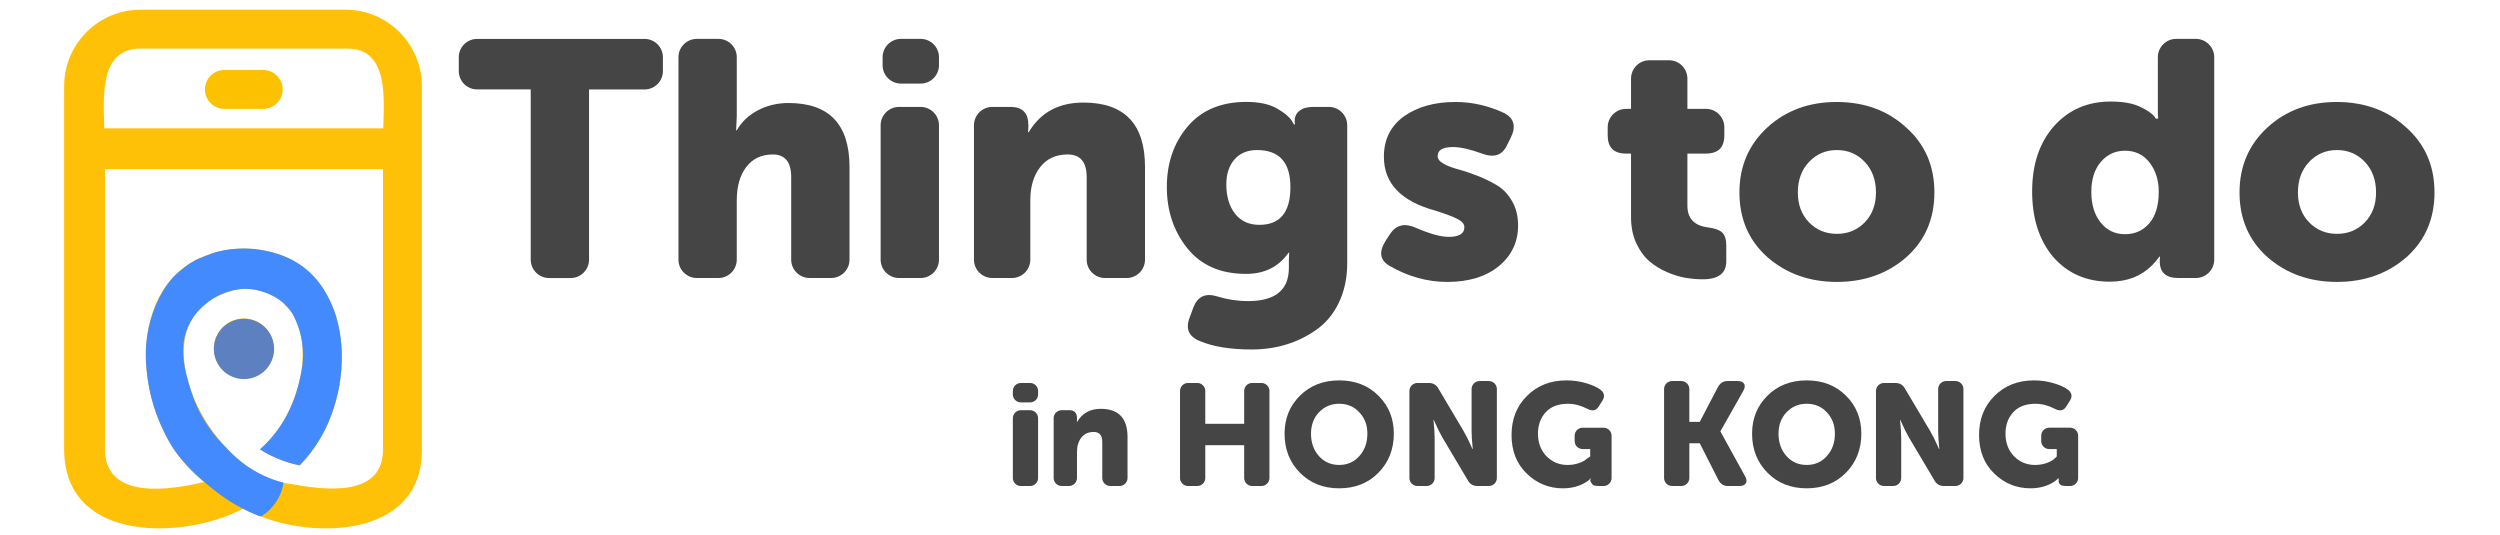 <?xml version="1.0" encoding="utf-8"?>
<!-- Generator: Adobe Illustrator 26.0.1, SVG Export Plug-In . SVG Version: 6.00 Build 0)  -->
<svg version="1.1" id="Layer_1" xmlns="http://www.w3.org/2000/svg" xmlns:xlink="http://www.w3.org/1999/xlink" x="0px" y="0px"
	 viewBox="0 0 1286 275" style="enable-background:new 0 0 1286 275;" xml:space="preserve">
<style type="text/css">
	.st0{fill:#454545;}
	.st1{fill:#FCC100;}
	.st2{fill:#FFC107;}
	.st3{fill:#448AFF;}
	.st4{fill:#5D80C0;}
</style>
<g>
	<path class="st0" d="M273,133.56V46h-27.56c-5.22,0-9.44-4.23-9.44-9.44v-7.11c0-5.22,4.23-9.44,9.44-9.44h86.11
		c5.22,0,9.45,4.23,9.45,9.45v7.11c0,5.22-4.23,9.45-9.45,9.45H303v87.55c0,5.22-4.23,9.45-9.45,9.45h-11.11
		C277.23,143,273,138.77,273,133.56z"/>
	<path class="st0" d="M349,133.56V29.45c0-5.22,4.23-9.45,9.45-9.45h11.11c5.22,0,9.44,4.23,9.44,9.44v30.04L378.66,67H379
		c2.49-4.33,6.11-7.74,10.85-10.25c4.75-2.5,10.01-3.76,15.77-3.76c20.92,0,31.37,10.99,31.37,32.96v47.6
		c0,5.22-4.23,9.45-9.45,9.45h-11.11c-5.22,0-9.44-4.23-9.44-9.44V91.14c0-7.78-3.15-11.68-9.44-11.68
		c-5.86,0-10.41,2.15-13.67,6.44c-3.26,4.29-4.89,10.05-4.89,17.26v30.4c0,5.22-4.23,9.45-9.45,9.45h-11.11
		C353.23,143,349,138.77,349,133.56z"/>
	<path class="st0" d="M453,133.55V64.45c0-5.22,4.23-9.45,9.45-9.45h11.11c5.22,0,9.45,4.23,9.45,9.45v69.11
		c0,5.22-4.23,9.45-9.45,9.45h-11.11C457.23,143,453,138.77,453,133.55z M473.56,43h-10.11c-5.22,0-9.44-4.23-9.44-9.44v-4.11
		c0-5.22,4.23-9.45,9.45-9.45h10.11c5.22,0,9.44,4.23,9.44,9.44v4.11C483,38.77,478.77,43,473.56,43z"/>
	<path class="st0" d="M501,133.55V64.45c0-5.22,4.23-9.45,9.45-9.45h9.39c6.11,0,9.16,3.13,9.16,9.4v1.38L528.83,68h0.34
		c6.06-10.16,15.43-15.24,28.11-15.24c21.14,0,31.71,11.02,31.71,33.05v47.75c0,5.22-4.23,9.45-9.45,9.45h-11.11
		c-5.22,0-9.44-4.23-9.44-9.44V91.14c0-7.78-3.26-11.68-9.78-11.68c-6.07,0-10.78,2.18-14.16,6.53c-3.38,4.35-5.06,10.02-5.06,17
		v30.57c0,5.22-4.23,9.45-9.45,9.45h-10.11C505.23,143,501,138.77,501,133.55z"/>
	<path class="st0" d="M612.02,163.17l1.91-5.18c2.2-5.53,6.24-7.37,12.14-5.53c5.2,1.61,10.52,2.42,15.95,2.42
		c13.99,0,20.98-5.7,20.98-17.1v-4.49l0.17-3.28h-0.35c-5.09,7.26-12.37,10.88-21.85,10.88c-13.06,0-23.12-4.38-30.17-13.13
		c-7.05-8.75-10.58-19.29-10.58-31.62c0-12.21,3.53-22.52,10.58-30.93c7.17-8.52,17.28-12.79,30.35-12.79
		c6.59,0,11.88,1.15,15.87,3.46c3.99,2.31,6.62,4.61,7.89,6.91L665.6,64h0.57c-0.12-0.33-0.17-0.87-0.17-1.64v-0.33
		c0-2.07,0.83-3.76,2.49-5.07c1.66-1.31,3.98-1.96,6.97-1.96h8.1c5.22,0,9.45,4.23,9.45,9.45v70.91c0,7.6-1.45,14.4-4.34,20.39
		c-2.89,5.99-6.88,10.71-11.96,14.17c-9.48,6.57-20.46,9.85-32.95,9.85c-10.87,0-19.71-1.44-26.53-4.32
		C611.44,173.13,609.7,169.05,612.02,163.17z M647.82,115.66c10.65,0,15.97-6.47,15.97-19.41c0-12.71-5.72-19.06-17.17-19.06
		c-4.92,0-8.79,1.6-11.59,4.81c-2.81,3.21-4.21,7.5-4.21,12.88c0,6.18,1.49,11.19,4.46,15.03
		C638.26,113.74,642.44,115.66,647.82,115.66z"/>
	<path class="st0" d="M715.14,136.95c-5.27-2.86-6.07-7.21-2.4-13.05l2.58-3.95c3.09-4.35,7.44-5.26,13.05-2.75
		c7.1,3.09,12.71,4.64,16.83,4.64c5.38,0,8.07-1.66,8.07-4.98c0-1.6-1.17-3-3.52-4.21c-2.35-1.2-6.04-2.6-11.08-4.21
		c-17.97-4.81-26.9-14.14-26.79-27.99c0-8.7,3.43-15.57,10.3-20.61c6.98-4.92,15.8-7.38,26.45-7.38c8.59,0,16.94,1.89,25.07,5.67
		c5.15,2.63,6.29,6.87,3.43,12.71l-2.06,4.12c-2.4,4.92-6.58,6.3-12.54,4.12c-6.18-2.29-11.22-3.43-15.11-3.43
		c-5.27,0-7.9,1.54-7.9,4.64c0,1.49,1.03,2.81,3.09,3.95c2.06,1.15,4.61,2.12,7.64,2.92c3.03,0.8,6.35,1.92,9.96,3.35
		c3.61,1.43,6.93,3.06,9.96,4.89c3.03,1.83,5.58,4.52,7.64,8.07c2.06,3.55,3.09,7.73,3.09,12.54c0,8.47-3.32,15.46-9.96,20.95
		c-6.64,5.38-15.46,8.07-26.45,8.07C734.31,145.02,724.52,142.33,715.14,136.95z"/>
	<path class="st0" d="M839,111.69V79h-2.61c-6.26,0-9.39-3.12-9.39-9.37v-4.18c0-5.22,4.23-9.45,9.45-9.45H839V40.44
		c0-5.22,4.23-9.44,9.44-9.44h10.11c5.22,0,9.45,4.23,9.45,9.45V56h9.55c5.22,0,9.45,4.23,9.45,9.45v4.18c0,6.25-3.17,9.37-9.5,9.37
		H868v26.79c0,6.53,3.48,10.25,10.43,11.16c3.59,0.46,6.09,1.35,7.48,2.66c1.39,1.32,2.09,3.58,2.09,6.78v7.92
		c0,6.24-4.03,9.36-12.08,9.36c-2.84,0-5.78-0.26-8.85-0.77c-3.06-0.51-6.3-1.5-9.7-2.98c-3.4-1.47-6.44-3.37-9.1-5.7
		c-2.67-2.32-4.88-5.42-6.64-9.27C839.88,121.1,839,116.68,839,111.69z"/>
	<path class="st0" d="M944.73,52.46c14.31,0,26.22,4.35,35.72,13.05c9.73,8.59,14.6,19.75,14.6,33.49
		c0,13.62-4.81,24.73-14.43,33.31c-9.73,8.47-21.64,12.71-35.72,12.71c-14.08,0-25.99-4.23-35.72-12.71
		c-9.62-8.59-14.42-19.69-14.42-33.31c0-13.51,4.81-24.67,14.42-33.49C918.69,56.82,930.54,52.46,944.73,52.46z M924.81,99
		c0,6.3,1.92,11.42,5.75,15.37c3.83,3.95,8.61,5.92,14.34,5.92c5.72,0,10.5-1.97,14.34-5.92c3.83-3.95,5.75-9.07,5.75-15.37
		c0-6.41-1.92-11.65-5.75-15.71c-3.84-4.06-8.62-6.1-14.34-6.1c-5.73,0-10.5,2.03-14.34,6.1C926.73,87.35,924.81,92.59,924.81,99z"
		/>
	<path class="st0" d="M1085.73,52.23c6.19,0,11.14,0.86,14.87,2.58c3.72,1.72,6.28,3.44,7.65,5.16l0.69,1.03h1.23
		c-0.12-0.8-0.17-2.11-0.17-3.95V29.44c0-5.22,4.23-9.44,9.44-9.44h10.11c5.22,0,9.45,4.23,9.45,9.45v104.11
		c0,5.22-4.23,9.45-9.45,9.45h-9.05c-6.34,0-9.51-2.87-9.51-8.6v-1.2l0.17-1.2h-0.34c-1.37,1.83-2.64,3.32-3.78,4.47
		c-5.62,5.62-12.89,8.42-21.83,8.42c-11.92,0-21.6-4.24-29.05-12.72c-7.22-8.6-10.83-19.83-10.83-33.69
		c0-13.87,3.72-25.04,11.17-33.52C1064.07,56.47,1073.81,52.23,1085.73,52.23z M1080.57,114.46c3.2,4.01,7.38,6.01,12.54,6.01
		c5.15,0,9.33-1.89,12.54-5.67c3.2-3.78,4.81-9.16,4.81-16.14c0-5.95-1.58-10.96-4.72-15.03c-3.15-4.06-7.36-6.1-12.62-6.1
		c-5.04,0-9.19,1.92-12.45,5.75c-3.26,3.84-4.89,8.96-4.89,15.37C1075.76,105.18,1077.36,110.45,1080.57,114.46z"/>
	<path class="st0" d="M1201.98,52.46c14.31,0,26.22,4.35,35.72,13.05c9.73,8.59,14.6,19.75,14.6,33.49
		c0,13.62-4.81,24.73-14.43,33.31c-9.73,8.47-21.64,12.71-35.72,12.71c-14.08,0-25.99-4.23-35.72-12.71
		c-9.62-8.59-14.42-19.69-14.42-33.31c0-13.51,4.81-24.67,14.42-33.49C1175.93,56.82,1187.78,52.46,1201.98,52.46z M1182.06,99
		c0,6.3,1.92,11.42,5.75,15.37c3.83,3.95,8.61,5.92,14.34,5.92c5.72,0,10.5-1.97,14.34-5.92c3.83-3.95,5.75-9.07,5.75-15.37
		c0-6.41-1.92-11.65-5.75-15.71c-3.84-4.06-8.62-6.1-14.34-6.1c-5.73,0-10.5,2.03-14.34,6.1C1183.97,87.35,1182.06,92.59,1182.06,99
		z"/>
	<path class="st0" d="M521,245.87v-30.73c0-2.28,1.85-4.13,4.13-4.13h4.73c2.28,0,4.13,1.85,4.13,4.13v30.74
		c0,2.28-1.85,4.13-4.13,4.13h-4.74C522.85,250,521,248.15,521,245.87z M529.87,207h-4.73c-2.28,0-4.13-1.85-4.13-4.13v-1.74
		c0-2.28,1.85-4.13,4.13-4.13h4.74c2.28,0,4.13,1.85,4.13,4.13v1.74C534,205.15,532.15,207,529.87,207z"/>
	<path class="st0" d="M542,245.87v-30.74c0-2.28,1.85-4.13,4.13-4.13h3.94c2.62,0,3.93,1.39,3.93,4.17v0.86l-0.07,0.98h0.15
		c2.62-4.47,6.69-6.71,12.18-6.71c9.16,0,13.74,4.85,13.74,14.54v21.03c0,2.28-1.85,4.13-4.13,4.13h-4.74
		c-2.28,0-4.13-1.85-4.13-4.13v-18.56c0-3.41-1.46-5.11-4.38-5.11c-2.72,0-4.83,0.95-6.35,2.85c-1.51,1.9-2.27,4.38-2.27,7.44v13.37
		c0,2.28-1.85,4.13-4.13,4.13h-3.74C543.85,250,542,248.15,542,245.87z"/>
	<path class="st0" d="M607,245.87v-44.74c0-2.28,1.85-4.13,4.13-4.13h4.74c2.28,0,4.13,1.85,4.13,4.13V218h20v-16.87
		c0-2.28,1.85-4.13,4.13-4.13h4.74c2.28,0,4.13,1.85,4.13,4.13v44.74c0,2.28-1.85,4.13-4.13,4.13h-4.74c-2.28,0-4.13-1.85-4.13-4.13
		V229h-20v16.87c0,2.28-1.85,4.13-4.13,4.13h-4.74C608.85,250,607,248.15,607,245.87z"/>
	<path class="st0" d="M660.78,223.09c0-7.81,2.63-14.32,7.89-19.53c5.26-5.26,12-7.89,20.21-7.89c8.21,0,14.95,2.63,20.21,7.89
		c5.26,5.21,7.89,11.72,7.89,19.53c0,8.01-2.63,14.7-7.89,20.06c-5.26,5.36-12,8.04-20.21,8.04c-8.21,0-14.95-2.68-20.21-8.04
		C663.41,237.8,660.78,231.11,660.78,223.09z M674.38,223.09c0,4.61,1.35,8.44,4.06,11.5c2.75,3.06,6.24,4.58,10.44,4.58
		s7.66-1.53,10.37-4.58c2.75-3.05,4.13-6.89,4.13-11.5c0-4.41-1.38-8.06-4.13-10.97c-2.71-2.96-6.16-4.43-10.37-4.43
		c-4.16,0-7.64,1.48-10.44,4.43C675.73,215.03,674.38,218.69,674.38,223.09z"/>
	<path class="st0" d="M725,245.87v-44.74c0-2.28,1.85-4.13,4.13-4.13h5.79c2.24,0,3.88,0.92,4.92,2.76l13.13,22.14
		c1.29,2.24,2.56,4.77,3.8,7.61l0.67,1.49h0.15c-0.4-4.08-0.6-7.11-0.6-9.1v-21.77c0-2.28,1.85-4.13,4.13-4.13h4.74
		c2.28,0,4.13,1.85,4.13,4.13v45.74c0,2.28-1.85,4.13-4.13,4.13h-5.88c-2.18,0-3.79-0.92-4.83-2.77l-13.15-22.12
		c-1.29-2.24-2.55-4.78-3.79-7.62l-0.67-1.49h-0.15c0.4,4.09,0.59,7.12,0.59,9.12v20.75c0,2.28-1.85,4.13-4.13,4.13h-4.74
		C726.85,250,725,248.15,725,245.87z"/>
	<path class="st0" d="M805.78,195.67c3.5,0,6.86,0.48,10.07,1.43c3.21,0.95,5.66,2.05,7.36,3.31c2.1,1.6,2.45,3.51,1.05,5.71
		l-1.95,3.08c-1.3,2.05-3.21,2.43-5.71,1.13c-3.41-1.75-6.74-2.63-9.99-2.63c-5.06,0-8.92,1.48-11.57,4.43
		c-2.6,2.91-3.91,6.54-3.91,10.89c0,4.76,1.48,8.67,4.43,11.72c2.96,2.96,6.56,4.43,10.82,4.43c2.1,0,4.09-0.34,5.97-1.01
		c1.88-0.68,3.22-1.44,4.02-2.29l1.63-1.05V231h-3.87c-2.28,0-4.13-1.85-4.13-4.13v-2.73c0-2.28,1.85-4.13,4.13-4.13h10.74
		c2.28,0,4.13,1.85,4.13,4.13v21.74c0,2.28-1.85,4.13-4.13,4.13h-2.41c0,0-2.32-0.01-3.04-0.61c-0.73-0.6-1.09-1.38-1.41-2.33v-0.15
		l0.4-0.91h-0.15c-0.5,0.66-1.28,1.26-2.33,1.96c-3.41,2.15-7.39,3.23-11.95,3.23c-7.21,0-13.42-2.53-18.63-7.59
		c-5.21-5.06-7.81-11.67-7.81-19.83s2.65-14.88,7.96-20.14C790.8,198.33,797.56,195.67,805.78,195.67z"/>
	<path class="st0" d="M856,245.87v-45.74c0-2.28,1.85-4.13,4.13-4.13h4.74c2.28,0,4.13,1.85,4.13,4.13V217h5.35l9.43-18.03
		c1.14-1.98,2.75-2.97,4.83-2.97h5.23c1.66,0,2.77,0.47,3.32,1.4c0.55,0.93,0.43,2.13-0.38,3.59L885,221.83v0.15l12.69,23.03
		c0.8,1.41,0.93,2.59,0.38,3.55c-0.55,0.96-1.66,1.44-3.32,1.44h-5.91c-2.13,0-3.74-0.99-4.83-2.96L874.35,228H869v17.87
		c0,2.28-1.85,4.13-4.13,4.13h-4.74C857.85,250,856,248.15,856,245.87z"/>
	<path class="st0" d="M901.27,223.09c0-7.81,2.63-14.32,7.89-19.53c5.26-5.26,12-7.89,20.21-7.89c8.21,0,14.95,2.63,20.21,7.89
		c5.26,5.21,7.89,11.72,7.89,19.53c0,8.01-2.63,14.7-7.89,20.06c-5.26,5.36-12,8.04-20.21,8.04c-8.21,0-14.95-2.68-20.21-8.04
		C903.9,237.8,901.27,231.11,901.27,223.09z M914.87,223.09c0,4.61,1.35,8.44,4.06,11.5c2.75,3.06,6.24,4.58,10.44,4.58
		s7.66-1.53,10.37-4.58c2.75-3.05,4.13-6.89,4.13-11.5c0-4.41-1.38-8.06-4.13-10.97c-2.71-2.96-6.16-4.43-10.37-4.43
		c-4.16,0-7.64,1.48-10.44,4.43C916.22,215.03,914.87,218.69,914.87,223.09z"/>
	<path class="st0" d="M965,245.87v-44.74c0-2.28,1.85-4.13,4.13-4.13h5.79c2.24,0,3.88,0.92,4.92,2.76l13.13,22.14
		c1.29,2.24,2.56,4.77,3.8,7.61l0.67,1.49h0.15c-0.4-4.08-0.6-7.11-0.6-9.1v-21.77c0-2.28,1.85-4.13,4.13-4.13h4.74
		c2.28,0,4.13,1.85,4.13,4.13v45.74c0,2.28-1.85,4.13-4.13,4.13h-5.88c-2.18,0-3.79-0.92-4.83-2.77l-13.15-22.12
		c-1.29-2.24-2.55-4.78-3.79-7.62l-0.67-1.49h-0.15c0.4,4.09,0.59,7.12,0.59,9.12v20.75c0,2.28-1.85,4.13-4.13,4.13h-4.74
		C966.85,250,965,248.15,965,245.87z"/>
	<path class="st0" d="M1046.27,195.67c3.5,0,6.86,0.48,10.07,1.43c3.21,0.95,5.66,2.05,7.36,3.31c2.1,1.6,2.45,3.51,1.05,5.71
		l-1.95,3.08c-1.3,2.05-3.21,2.43-5.71,1.13c-3.41-1.75-6.74-2.63-9.99-2.63c-5.06,0-8.92,1.48-11.57,4.43
		c-2.6,2.91-3.91,6.54-3.91,10.89c0,4.76,1.48,8.67,4.43,11.72c2.96,2.96,6.56,4.43,10.82,4.43c2.1,0,4.09-0.34,5.97-1.01
		c1.88-0.68,3.22-1.44,4.02-2.29l1.14-1.05V231h-3.87c-2.28,0-4.13-1.85-4.13-4.13v-2.74c0-2.28,1.85-4.13,4.13-4.13h10.74
		c2.28,0,4.13,1.85,4.13,4.13v21.74c0,2.28-1.85,4.13-4.13,4.13h-1.92c0,0-2.32-0.01-3.04-0.61c-0.73-0.6-1.09-1.38-0.9-2.33v-0.15
		l-0.11-0.91h-0.15c-0.5,0.66-1.28,1.26-2.33,1.96c-3.41,2.15-7.39,3.23-11.95,3.23c-7.21,0-13.42-2.53-18.63-7.59
		c-5.21-5.06-7.81-11.67-7.81-19.83s2.65-14.88,7.96-20.14C1031.29,198.33,1038.05,195.67,1046.27,195.67z"/>
</g>
<g>
	<g>
		<circle class="st1" cx="125.41" cy="179.16" r="15.37"/>
		<path class="st2" d="M135.8,266.28c30.34,11.15,81.06,8.08,81.2-34.21c0,0,0-187.79,0-187.79C217,22.62,199.42,5,177.8,5H72.28
			C50.59,5,33,22.59,33,44.28v187.79c0.76,47.1,61.24,45.67,92,29.64 M125.4,261.71c3.49,1.74,7.11,3.27,10.83,4.56 M72.46,25
			h105.89c21.8-0.37,19.15,26.26,18.8,41H53.66C53.32,51.24,50.65,24.64,72.46,25z M149.72,248.91
			c-44.13-4.19-85.48-91.48-24.32-100.5c44.99,2.28,33.04,62.85,8.3,82.76c6.16,3.89,13.06,6.72,20.43,8.21
			c33.89-33.6,30.91-111.05-28.74-111.46c-65.51,1.31-61.22,89.1-20.44,119.91 M105.12,247.89c-16.75,4.04-50.1,9.64-51.12-15.77
			c0,0,0-145.12,0-145.12h143v145.12c-0.68,24.06-30.96,19.86-47.25,16.84"/>
		<path class="st1" d="M135.41,56h-20c-5.5,0-10-4.5-10-10l0,0c0-5.5,4.5-10,10-10h20c5.5,0,10,4.5,10,10l0,0
			C145.41,51.5,140.91,56,135.41,56z"/>
	</g>
	<path class="st3" d="M154.14,239.39c3.46-3.59,7.92-8.91,11.87-16.11c1.12-2.05,5.35-9.97,7.86-21.49
		c3.5-16.08,1.34-28.58,0.86-31.22c-0.65-3.52-1.69-8.93-4.79-15.41c-1.64-3.42-4.61-9.5-10.64-15.08
		c-8.67-8.03-18.39-10.18-23.07-11.15c-12.76-2.65-23.6,0.05-27.41,1.53c0,0-0.17,0.07-6.84,2.67c-1.17,0.56-2.71,1.37-4.44,2.47
		c0,0-4.67,2.97-8.64,7.21c-4.91,5.25-10.13,14.82-12.55,26.33c-2.26,10.79-1.23,19.33-0.46,25.27c0.55,4.21,2.28,15.1,8.35,27.44
		c1.77,3.61,3.74,7.61,7.39,12.29c5.53,7.09,13.31,13.67,13.33,13.69c0,0,0,0,0,0c0,0,6.32,5.61,12.99,9.88
		c3.17,2.03,8.01,4.78,15.07,7.68c0.43,0.08,0.86,0.16,1.3,0.25c1.78-1.1,4.25-2.92,6.51-5.78c3.55-4.5,4.66-9.13,5.06-11.54
		c-4.52-1.16-10.95-3.38-17.73-7.82c-5.29-3.47-9.18-7.23-11.88-10.28c-4.99-4.89-13.65-14.73-18.18-29.68
		c-3.07-10.13-7.04-23.21,0.14-35.44c6.14-10.47,18.81-17.52,30.57-16.4c8.2,0.78,14.47,5.19,14.77,5.42
		c3.56,2.61,5.78,5.55,7.07,7.56c1.68,3.23,3.84,8.24,4.77,14.67c1.29,8.9-0.44,15.8-1.84,21.4c-2.48,9.9-6.46,16.71-7.69,18.74
		c-4.12,6.78-8.73,11.58-12.19,14.68c2.54,1.6,5.69,3.33,9.43,4.87C147.23,237.73,151,238.75,154.14,239.39z"/>
	<circle class="st4" cx="125.5" cy="179.5" r="15.5"/>
</g>
</svg>
